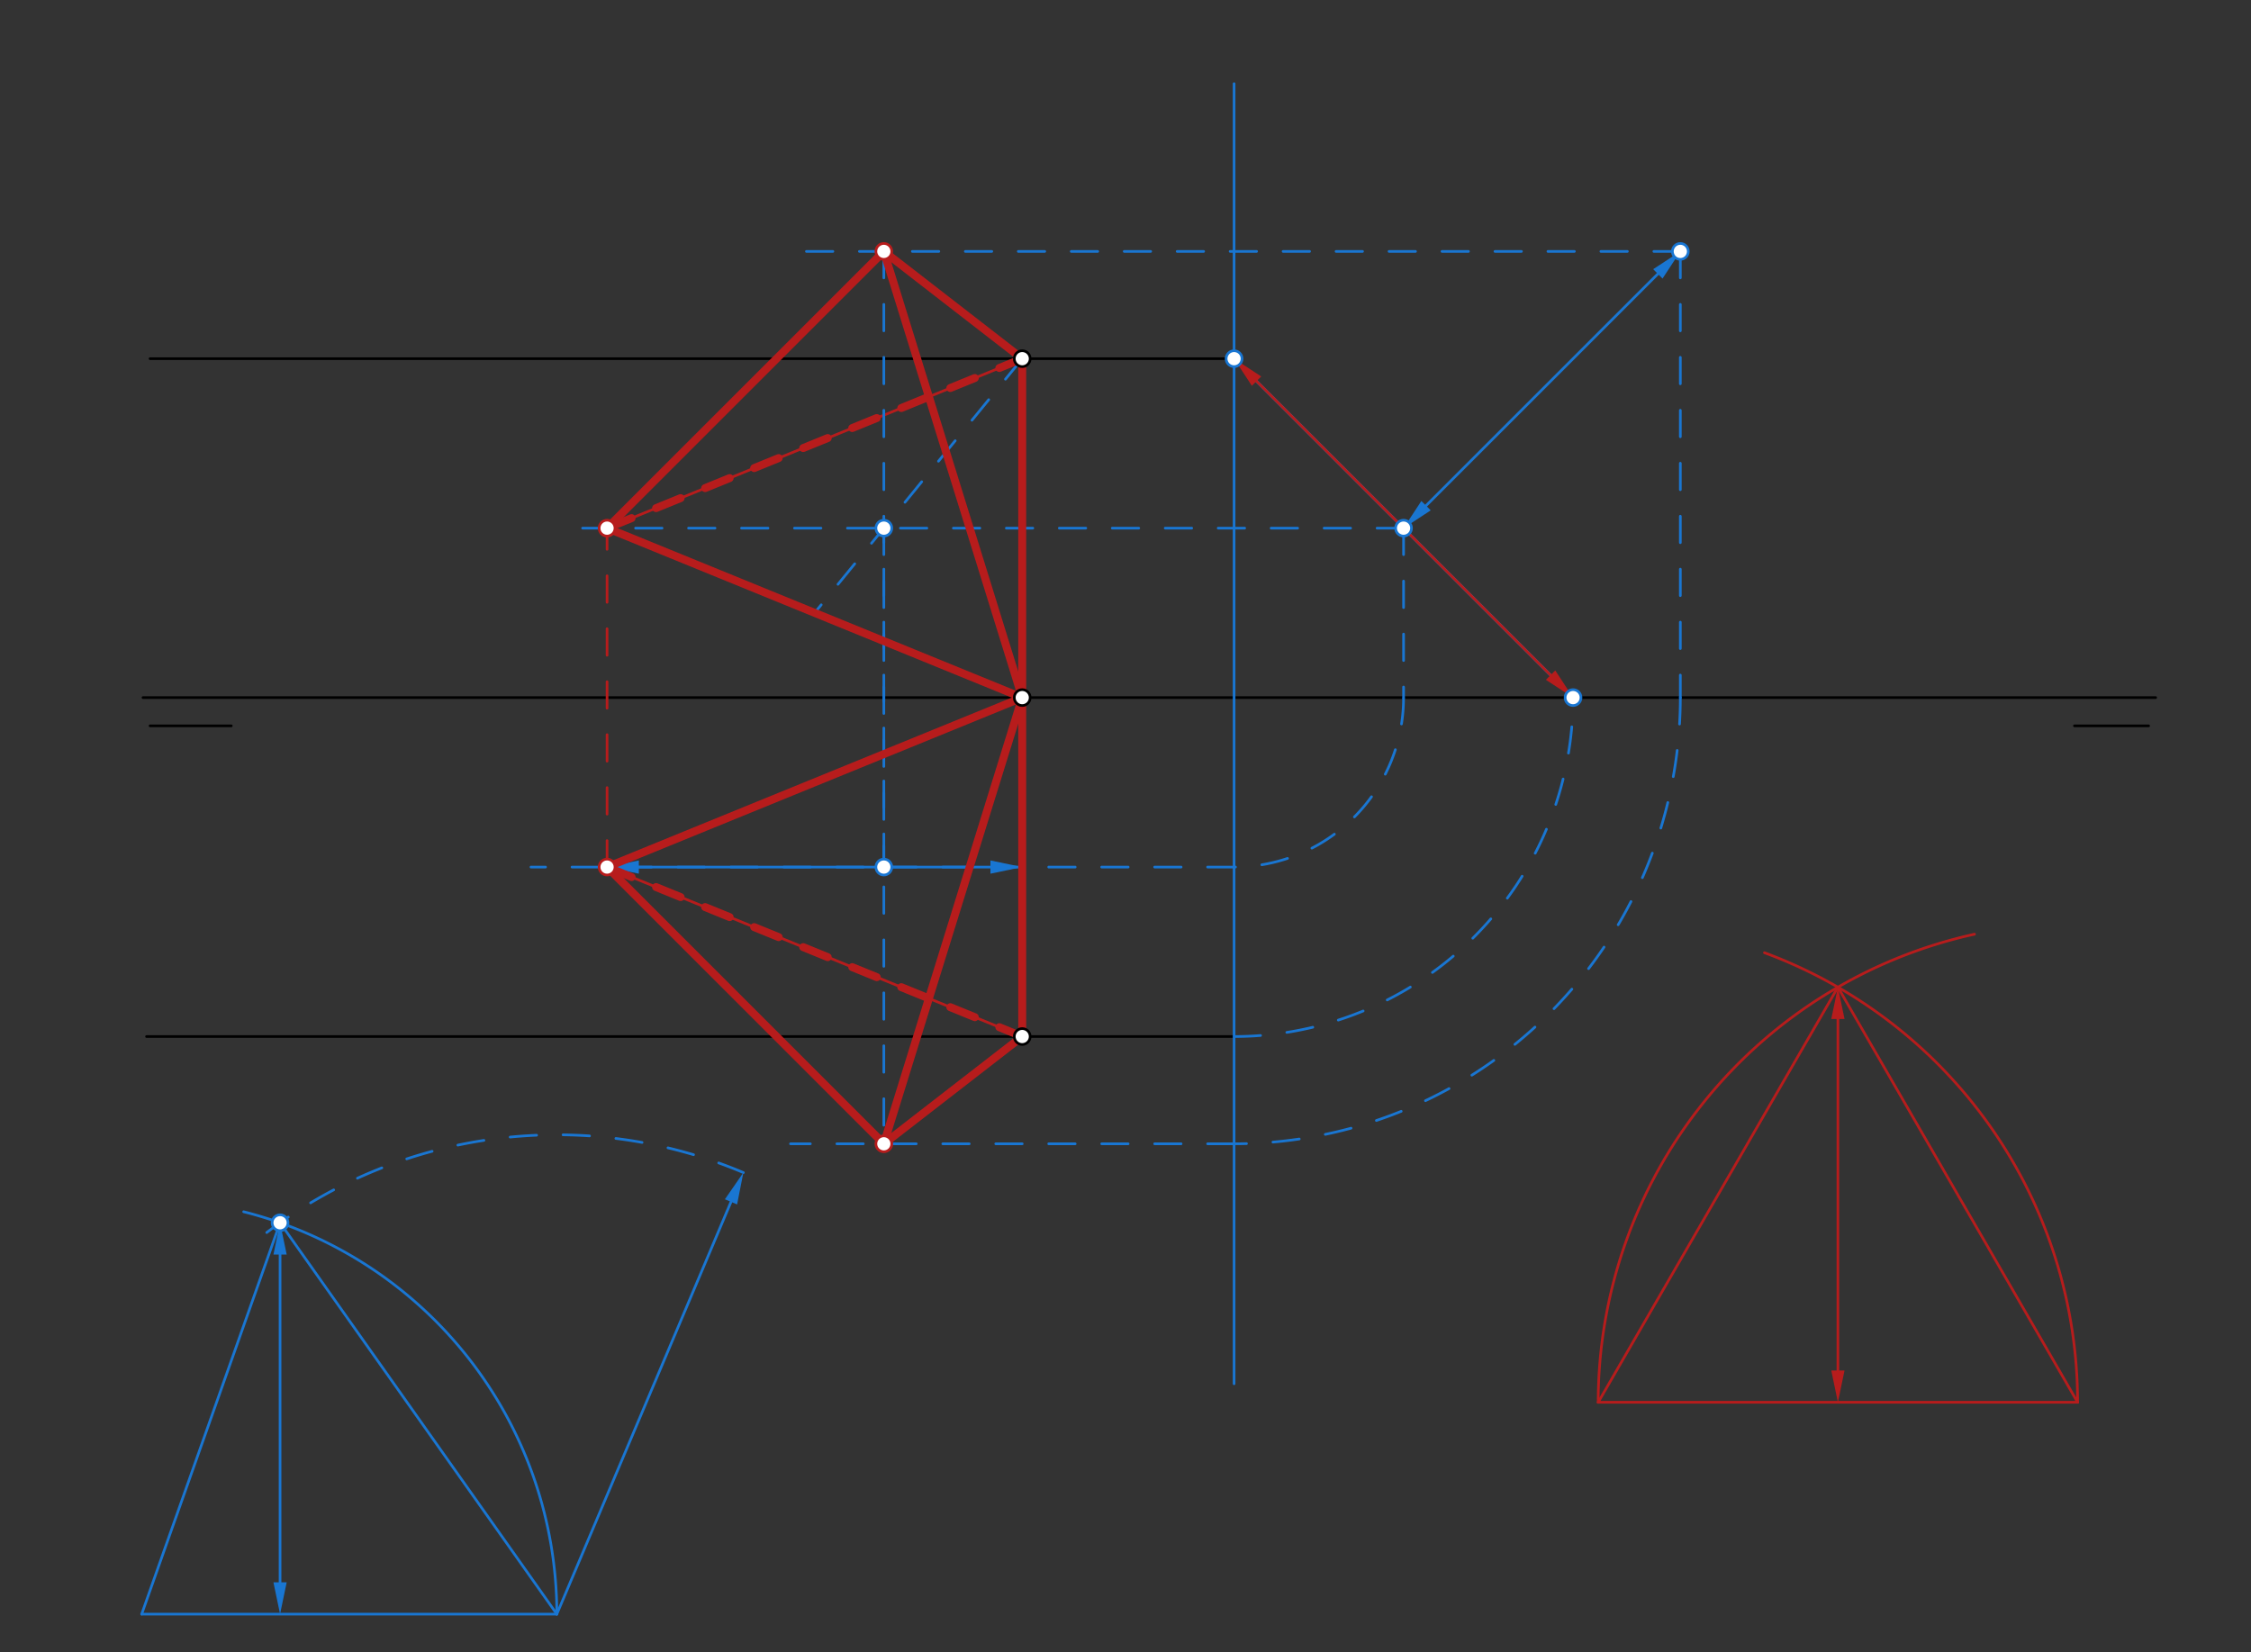 <svg xmlns="http://www.w3.org/2000/svg" class="svg--816" height="100%" preserveAspectRatio="xMidYMid meet" viewBox="0 0 850 624" width="100%"><rect x="0" y="0" width="850" height="624" fill="#333333" stroke="none"/><defs><marker id="marker-arrow" markerHeight="16" markerUnits="userSpaceOnUse" markerWidth="24" orient="auto-start-reverse" refX="24" refY="4" viewBox="0 0 24 8"><path d="M 0 0 L 24 4 L 0 8 z" stroke="inherit"></path></marker></defs><g class="aux-layer--949"></g><g class="main-layer--75a"><g class="element--733"><line stroke="#000000" stroke-dasharray="none" stroke-linecap="round" stroke-width="1" x1="54" x2="814" y1="263.458" y2="263.458"></line></g><g class="element--733"><line stroke="#000000" stroke-dasharray="none" stroke-linecap="round" stroke-width="1" x1="56.667" x2="87.333" y1="274.125" y2="274.125"></line></g><g class="element--733"><line stroke="#000000" stroke-dasharray="none" stroke-linecap="round" stroke-width="1" x1="783.333" x2="811.333" y1="274.125" y2="274.125"></line></g><g class="element--733"><line stroke="#000000" stroke-dasharray="none" stroke-linecap="round" stroke-width="1" x1="56.667" x2="467.333" y1="135.458" y2="135.458"></line></g><g class="element--733"><line stroke="#000000" stroke-dasharray="none" stroke-linecap="round" stroke-width="1" x1="466" x2="55.333" y1="391.458" y2="391.458"></line></g><g class="element--733"><line stroke="#000000" stroke-dasharray="none" stroke-linecap="round" stroke-width="1" x1="386" x2="386" y1="135.458" y2="391.458"></line></g><g class="element--733"><line stroke="#1976D2" stroke-dasharray="none" stroke-linecap="round" stroke-width="1" x1="466" x2="466" y1="522.594" y2="31.594"></line></g><g class="element--733"><path d="M 466 391.458 A 128 128 0 0 0 594 263.458" fill="none" stroke="#1976D2" stroke-dasharray="10" stroke-linecap="round" stroke-width="1"></path></g><g class="element--733"><line stroke="#1976D2" stroke-dasharray="none" stroke-linecap="round" stroke-width="1" x1="466" x2="594" y1="135.458" y2="263.458"></line></g><g class="element--733"><line stroke="#1976D2" stroke-dasharray="10" stroke-linecap="round" stroke-width="1" x1="530" x2="216.5" y1="199.458" y2="199.458"></line></g><g class="element--733"><line stroke="#1976D2" stroke-dasharray="10" stroke-linecap="round" stroke-width="1" x1="530" x2="530" y1="199.458" y2="263.458"></line></g><g class="element--733"><path d="M 530 263.458 A 64 64 0 0 1 466 327.458" fill="none" stroke="#1976D2" stroke-dasharray="10" stroke-linecap="round" stroke-width="1"></path></g><g class="element--733"><line stroke="#1976D2" stroke-dasharray="10" stroke-linecap="round" stroke-width="1" x1="466" x2="200.5" y1="327.458" y2="327.458"></line></g><g class="element--733"><line stroke="#B71C1C" stroke-dasharray="none" stroke-linecap="round" stroke-width="1" x1="474.485" x2="585.515" y1="143.944" y2="254.973"></line><path d="M466,135.458 l12,2.5 l0,-5 z" fill="#B71C1C" stroke="#B71C1C" stroke-width="0" transform="rotate(45, 466, 135.458)"></path><path d="M594,263.458 l12,2.5 l0,-5 z" fill="#B71C1C" stroke="#B71C1C" stroke-width="0" transform="rotate(225, 594, 263.458)"></path></g><g class="element--733"><line stroke="#B71C1C" stroke-dasharray="none" stroke-linecap="round" stroke-width="1" x1="603.5" x2="784.52" y1="529.594" y2="529.594"></line></g><g class="element--733"><path d="M 603.5 529.594 A 181.02 181.02 0 0 1 745.583 352.811" fill="none" stroke="#B71C1C" stroke-dasharray="none" stroke-linecap="round" stroke-width="1"></path></g><g class="element--733"><path d="M 784.52 529.594 A 181.02 181.02 0 0 0 666.27 359.805" fill="none" stroke="#B71C1C" stroke-dasharray="none" stroke-linecap="round" stroke-width="1"></path></g><g class="element--733"><line stroke="#B71C1C" stroke-dasharray="none" stroke-linecap="round" stroke-width="1" x1="694.01" x2="603.5" y1="372.825" y2="529.594"></line></g><g class="element--733"><line stroke="#B71C1C" stroke-dasharray="none" stroke-linecap="round" stroke-width="1" x1="694.01" x2="784.52" y1="372.825" y2="529.594"></line></g><g class="element--733"><line stroke="#B71C1C" stroke-dasharray="none" stroke-linecap="round" stroke-width="1" x1="694.01" x2="694.01" y1="384.825" y2="517.594"></line><path d="M694.01,372.825 l12,2.5 l0,-5 z" fill="#B71C1C" stroke="#B71C1C" stroke-width="0" transform="rotate(90, 694.01, 372.825)"></path><path d="M694.01,529.594 l12,2.5 l0,-5 z" fill="#B71C1C" stroke="#B71C1C" stroke-width="0" transform="rotate(270, 694.01, 529.594)"></path></g><g class="element--733"><line stroke="#1976D2" stroke-dasharray="none" stroke-linecap="round" stroke-width="1" x1="374" x2="241.233" y1="327.458" y2="327.458"></line><path d="M386,327.458 l12,2.5 l0,-5 z" fill="#1976D2" stroke="#1976D2" stroke-width="0" transform="rotate(180, 386, 327.458)"></path><path d="M229.233,327.458 l12,2.5 l0,-5 z" fill="#1976D2" stroke="#1976D2" stroke-width="0" transform="rotate(0, 229.233, 327.458)"></path></g><g class="element--733"><line stroke="#B71C1C" stroke-dasharray="10" stroke-linecap="round" stroke-width="1" x1="229.233" x2="229.233" y1="327.458" y2="199.458"></line></g><g class="element--733"><line stroke="#B71C1C" stroke-dasharray="none" stroke-linecap="round" stroke-width="1" x1="229.233" x2="386" y1="327.458" y2="391.458"></line></g><g class="element--733"><line stroke="#B71C1C" stroke-dasharray="none" stroke-linecap="round" stroke-width="1" x1="229.233" x2="386" y1="327.458" y2="263.458"></line></g><g class="element--733"><line stroke="#B71C1C" stroke-dasharray="none" stroke-linecap="round" stroke-width="1" x1="229.233" x2="386" y1="199.458" y2="135.458"></line></g><g class="element--733"><line stroke="#B71C1C" stroke-dasharray="none" stroke-linecap="round" stroke-width="1" x1="229.233" x2="386" y1="199.458" y2="263.458"></line></g><g class="element--733"><line stroke="#1976D2" stroke-dasharray="10" stroke-linecap="round" stroke-width="1" x1="386" x2="307.616" y1="135.458" y2="231.458"></line></g><g class="element--733"><line stroke="#1976D2" stroke-dasharray="10" stroke-linecap="round" stroke-width="1" x1="333.744" x2="333.744" y1="199.458" y2="327.458"></line></g><g class="element--733"><line stroke="#1976D2" stroke-dasharray="none" stroke-linecap="round" stroke-width="1" x1="53.5" x2="210.267" y1="609.594" y2="609.594"></line></g><g class="element--733"><path d="M 210.267 609.594 A 156.767 156.767 0 0 0 92.011 457.63" fill="none" stroke="#1976D2" stroke-dasharray="none" stroke-linecap="round" stroke-width="1"></path></g><g class="element--733"><line stroke="#1976D2" stroke-dasharray="none" stroke-linecap="round" stroke-width="1" x1="210.267" x2="276.037" y1="609.594" y2="453.894"></line><path d="M280.706,442.84 l12,2.5 l0,-5 z" fill="#1976D2" stroke="#1976D2" stroke-width="0" transform="rotate(112.9, 280.706, 442.84)"></path></g><g class="element--733"><path d="M 280.706 442.84 A 181.02 181.02 0 0 0 99.998 466.035" fill="none" stroke="#1976D2" stroke-dasharray="10" stroke-linecap="round" stroke-width="1"></path></g><g class="element--733"><line stroke="#1976D2" stroke-dasharray="none" stroke-linecap="round" stroke-width="1" x1="53.5" x2="105.754" y1="609.594" y2="461.792"></line></g><g class="element--733"><line stroke="#1976D2" stroke-dasharray="none" stroke-linecap="round" stroke-width="1" x1="105.754" x2="210.267" y1="461.792" y2="609.594"></line></g><g class="element--733"><line stroke="#1976D2" stroke-dasharray="none" stroke-linecap="round" stroke-width="1" x1="105.754" x2="105.754" y1="473.792" y2="597.594"></line><path d="M105.754,461.792 l12,2.5 l0,-5 z" fill="#1976D2" stroke="#1976D2" stroke-width="0" transform="rotate(90, 105.754, 461.792)"></path><path d="M105.754,609.594 l12,2.5 l0,-5 z" fill="#1976D2" stroke="#1976D2" stroke-width="0" transform="rotate(270, 105.754, 609.594)"></path></g><g class="element--733"><line stroke="#1976D2" stroke-dasharray="none" stroke-linecap="round" stroke-width="1" x1="538.485" x2="626.026" y1="190.973" y2="103.432"></line><path d="M530,199.458 l12,2.5 l0,-5 z" fill="#1976D2" stroke="#1976D2" stroke-width="0" transform="rotate(315, 530, 199.458)"></path><path d="M634.511,94.947 l12,2.5 l0,-5 z" fill="#1976D2" stroke="#1976D2" stroke-width="0" transform="rotate(135, 634.511, 94.947)"></path></g><g class="element--733"><line stroke="#1976D2" stroke-dasharray="10" stroke-linecap="round" stroke-width="1" x1="634.511" x2="301.5" y1="94.947" y2="94.947"></line></g><g class="element--733"><line stroke="#1976D2" stroke-dasharray="10" stroke-linecap="round" stroke-width="1" x1="634.511" x2="634.511" y1="94.947" y2="263.458"></line></g><g class="element--733"><path d="M 634.511 263.458 A 168.511 168.511 0 0 1 466 431.97" fill="none" stroke="#1976D2" stroke-dasharray="10" stroke-linecap="round" stroke-width="1"></path></g><g class="element--733"><line stroke="#1976D2" stroke-dasharray="10" stroke-linecap="round" stroke-width="1" x1="466" x2="298.5" y1="431.97" y2="431.97"></line></g><g class="element--733"><line stroke="#1976D2" stroke-dasharray="10" stroke-linecap="round" stroke-width="1" x1="333.744" x2="333.744" y1="94.947" y2="431.97"></line></g><g class="element--733"><line stroke="#B71C1C" stroke-dasharray="none" stroke-linecap="round" stroke-width="3" x1="333.744" x2="229.233" y1="94.947" y2="199.458"></line></g><g class="element--733"><line stroke="#B71C1C" stroke-dasharray="none" stroke-linecap="round" stroke-width="3" x1="229.233" x2="386" y1="199.458" y2="263.458"></line></g><g class="element--733"><line stroke="#B71C1C" stroke-dasharray="none" stroke-linecap="round" stroke-width="3" x1="386" x2="386" y1="263.458" y2="135.458"></line></g><g class="element--733"><line stroke="#B71C1C" stroke-dasharray="none" stroke-linecap="round" stroke-width="3" x1="386" x2="333.744" y1="135.458" y2="94.947"></line></g><g class="element--733"><line stroke="#B71C1C" stroke-dasharray="none" stroke-linecap="round" stroke-width="3" x1="333.744" x2="386" y1="94.947" y2="263.458"></line></g><g class="element--733"><line stroke="#B71C1C" stroke-dasharray="10" stroke-linecap="round" stroke-width="3" x1="229.233" x2="386" y1="199.458" y2="135.458"></line></g><g class="element--733"><line stroke="#B71C1C" stroke-dasharray="none" stroke-linecap="round" stroke-width="3" x1="229.233" x2="333.744" y1="327.458" y2="431.97"></line></g><g class="element--733"><line stroke="#B71C1C" stroke-dasharray="none" stroke-linecap="round" stroke-width="3" x1="333.744" x2="386" y1="431.97" y2="391.458"></line></g><g class="element--733"><line stroke="#B71C1C" stroke-dasharray="none" stroke-linecap="round" stroke-width="3" x1="386" x2="386" y1="391.458" y2="263.458"></line></g><g class="element--733"><line stroke="#B71C1C" stroke-dasharray="none" stroke-linecap="round" stroke-width="3" x1="386" x2="229.233" y1="263.458" y2="327.458"></line></g><g class="element--733"><line stroke="#B71C1C" stroke-dasharray="none" stroke-linecap="round" stroke-width="3" x1="333.744" x2="386" y1="431.97" y2="263.458"></line></g><g class="element--733"><line stroke="#B71C1C" stroke-dasharray="10" stroke-linecap="round" stroke-width="3" x1="229.233" x2="386" y1="327.458" y2="391.458"></line></g><g class="element--733"><circle cx="386" cy="135.458" r="3" stroke="#000000" stroke-width="1" fill="#ffffff"></circle>}</g><g class="element--733"><circle cx="386" cy="391.458" r="3" stroke="#000000" stroke-width="1" fill="#ffffff"></circle>}</g><g class="element--733"><circle cx="386" cy="263.458" r="3" stroke="#000000" stroke-width="1" fill="#ffffff"></circle>}</g><g class="element--733"><circle cx="594" cy="263.458" r="3" stroke="#1976D2" stroke-width="1" fill="#ffffff"></circle>}</g><g class="element--733"><circle cx="466" cy="135.458" r="3" stroke="#1976D2" stroke-width="1" fill="#ffffff"></circle>}</g><g class="element--733"><circle cx="530" cy="199.458" r="3" stroke="#1976D2" stroke-width="1" fill="#ffffff"></circle>}</g><g class="element--733"><circle cx="229.233" cy="327.458" r="3" stroke="#B71C1C" stroke-width="1" fill="#ffffff"></circle>}</g><g class="element--733"><circle cx="229.233" cy="199.458" r="3" stroke="#B71C1C" stroke-width="1" fill="#ffffff"></circle>}</g><g class="element--733"><circle cx="333.744" cy="199.458" r="3" stroke="#1976D2" stroke-width="1" fill="#ffffff"></circle>}</g><g class="element--733"><circle cx="333.744" cy="327.458" r="3" stroke="#1976D2" stroke-width="1" fill="#ffffff"></circle>}</g><g class="element--733"><circle cx="105.754" cy="461.792" r="3" stroke="#1976D2" stroke-width="1" fill="#ffffff"></circle>}</g><g class="element--733"><circle cx="634.511" cy="94.947" r="3" stroke="#1976D2" stroke-width="1" fill="#ffffff"></circle>}</g><g class="element--733"><circle cx="333.744" cy="94.947" r="3" stroke="#B71C1C" stroke-width="1" fill="#ffffff"></circle>}</g><g class="element--733"><circle cx="333.744" cy="431.97" r="3" stroke="#B71C1C" stroke-width="1" fill="#ffffff"></circle>}</g></g><g class="snaps-layer--ac6"></g><g class="temp-layer--52d"></g></svg>